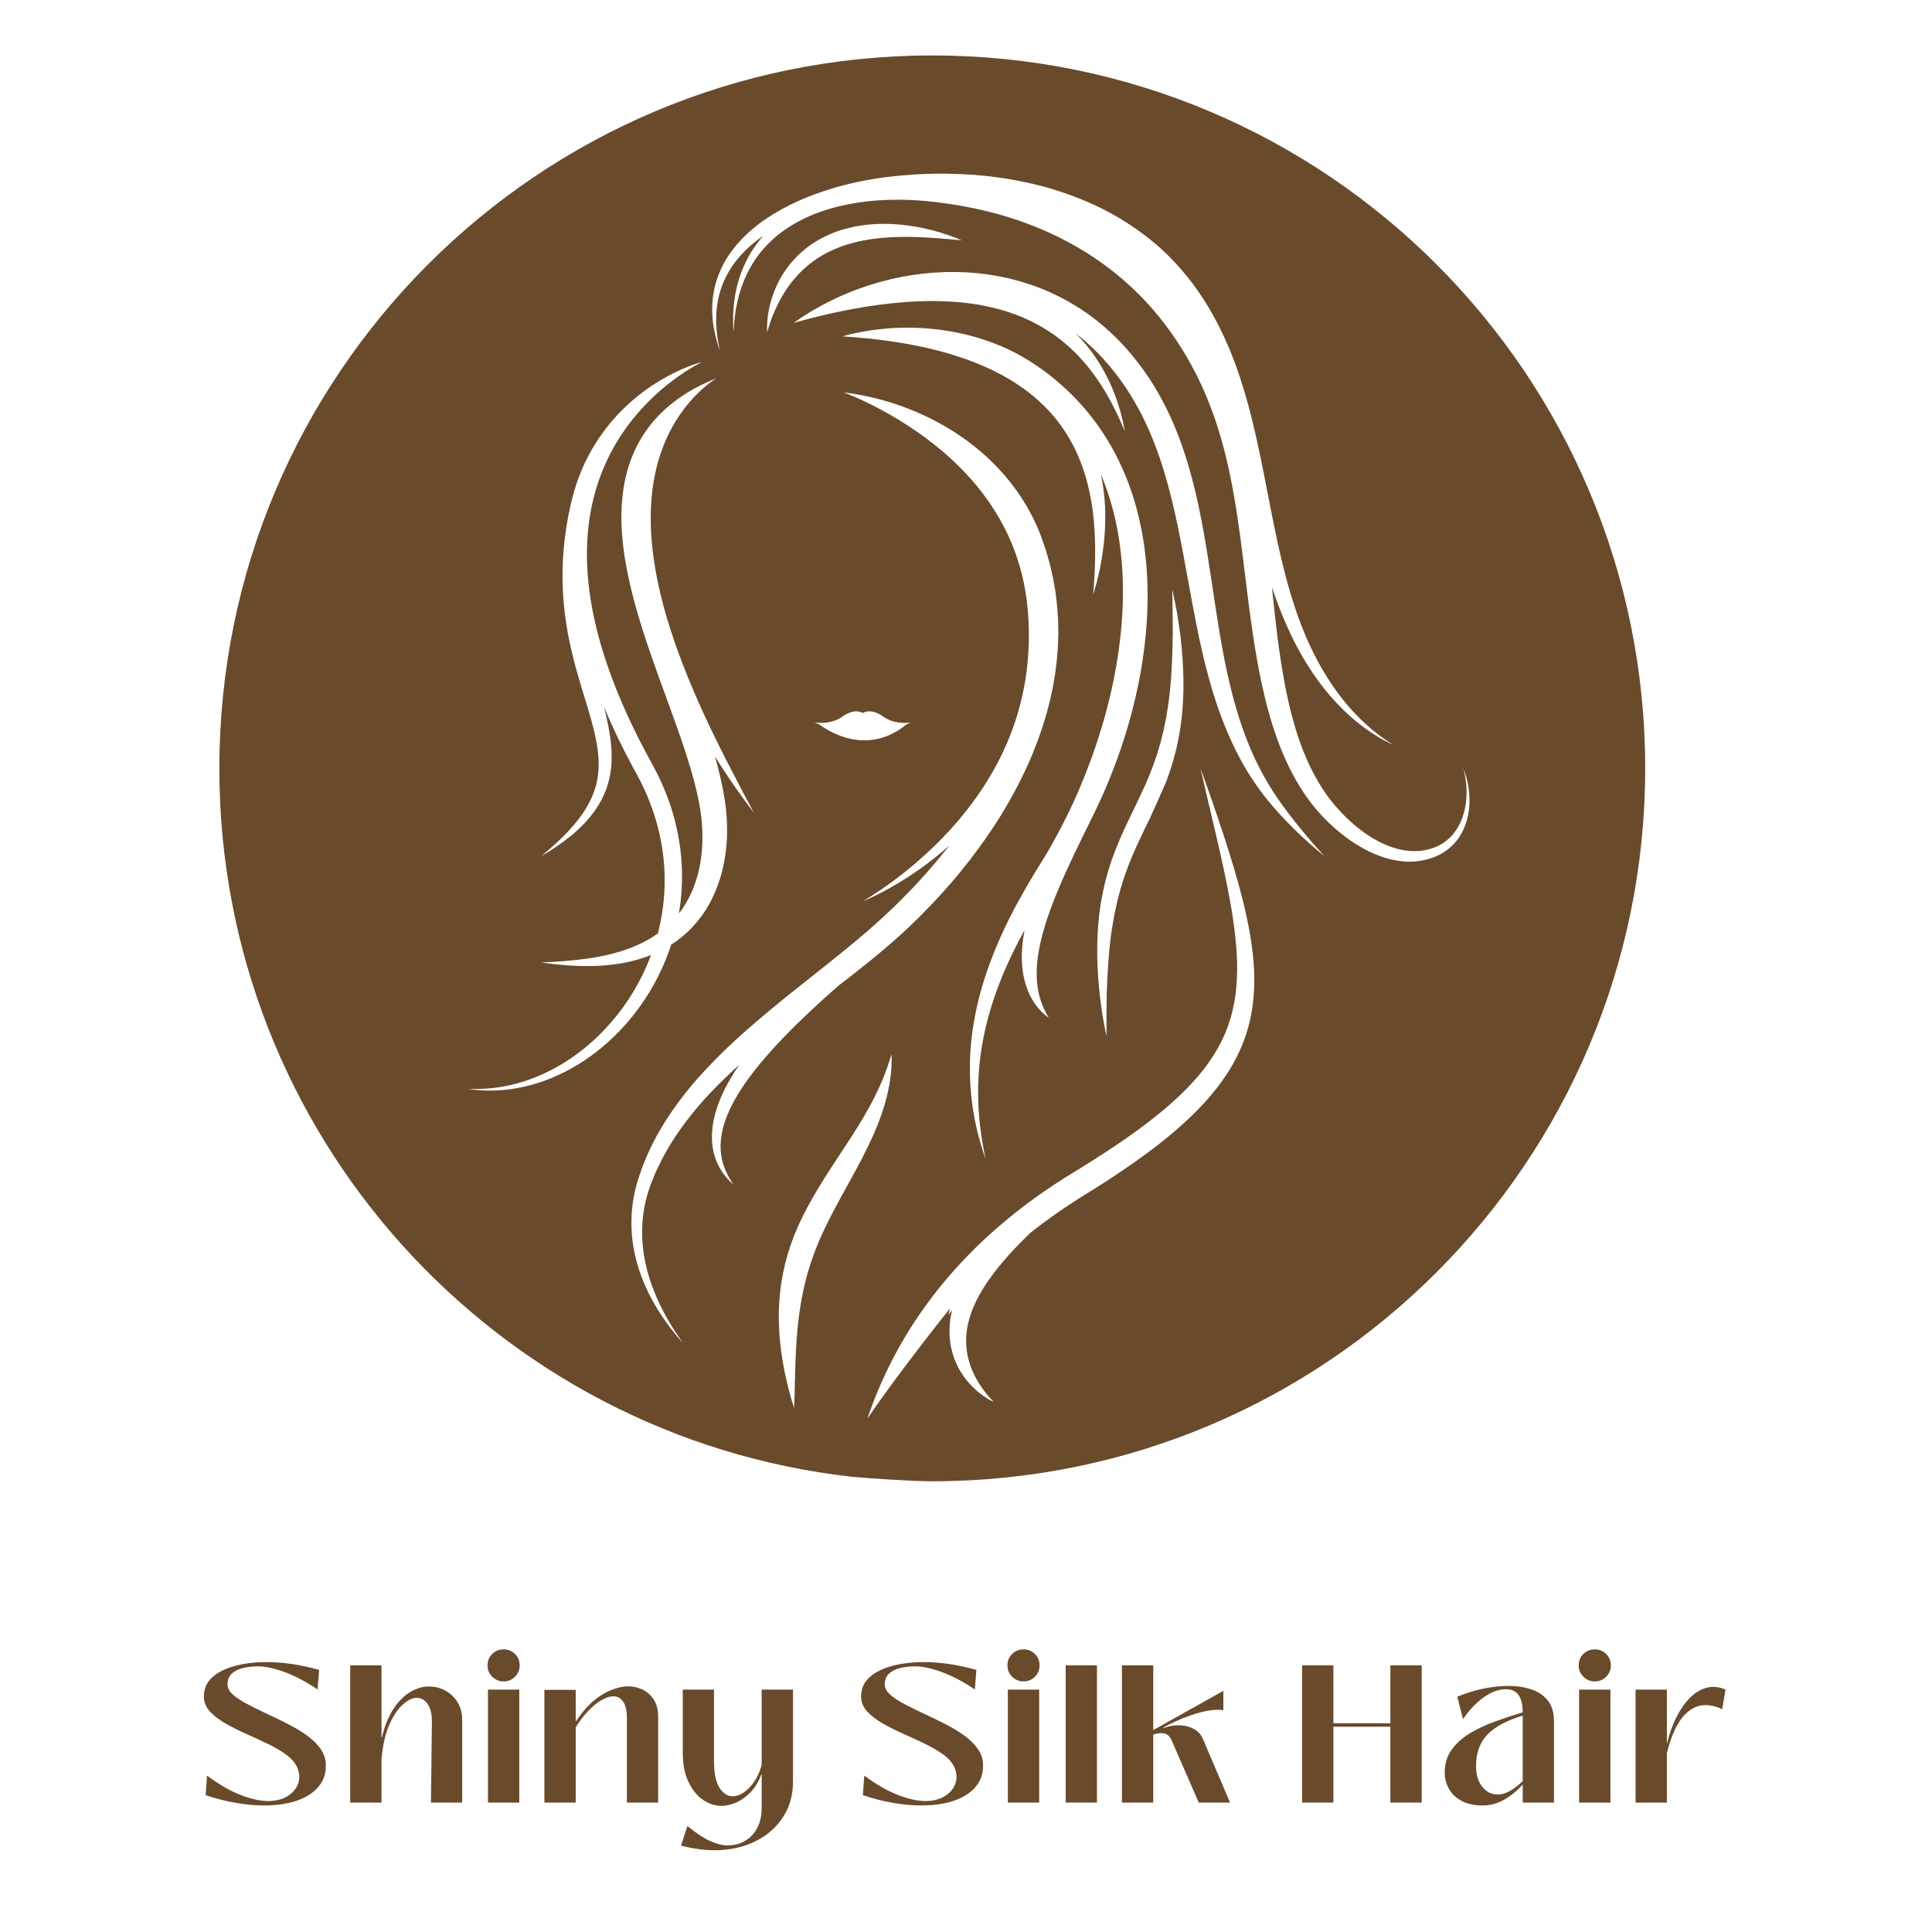<svg version="1.2" preserveAspectRatio="xMidYMid meet" height="500" viewBox="0 0 375 375" zoomAndPan="magnify" width="500" xmlns:xlink="http://www.w3.org/1999/xlink" xmlns="http://www.w3.org/2000/svg"><defs><clipPath id="f8cb608c32"><path d="M 42.582 10.762 L 319.332 10.762 L 319.332 287.512 L 42.582 287.512 Z M 42.582 10.762"></path></clipPath></defs><g id="b9dbb0fecc"><g clip-path="url(#f8cb608c32)" clip-rule="nonzero"><path d="M 284.082 160.969 C 283.789 161.598 283.438 162.207 283.031 162.781 C 282.621 163.352 282.141 163.879 281.617 164.363 C 280.566 165.328 279.301 166.055 277.953 166.523 C 276.609 166.984 275.188 167.238 273.762 167.246 C 273.051 167.262 272.34 167.203 271.637 167.117 C 271.285 167.059 270.934 167.016 270.59 166.938 C 270.418 166.902 270.242 166.867 270.07 166.828 L 269.559 166.699 C 268.191 166.344 266.887 165.82 265.633 165.215 C 263.133 163.98 260.871 162.359 258.816 160.523 C 257.785 159.605 256.82 158.621 255.902 157.582 C 255.445 157.059 255.004 156.527 254.574 155.977 C 254.363 155.699 254.164 155.422 253.957 155.145 L 253.648 154.727 L 253.355 154.301 C 251.777 152.031 250.48 149.59 249.363 147.09 C 248.812 145.836 248.305 144.566 247.844 143.285 C 247.387 142.004 246.961 140.711 246.586 139.41 C 245.82 136.809 245.207 134.184 244.656 131.555 C 244.117 128.926 243.668 126.285 243.266 123.648 C 242.449 118.379 241.875 113.109 241.211 107.902 C 240.551 102.691 239.852 97.523 238.801 92.469 C 237.77 87.414 236.402 82.469 234.492 77.766 C 234.246 77.18 234.02 76.59 233.762 76.012 L 233.371 75.145 C 233.242 74.855 233.117 74.566 232.977 74.281 L 232.141 72.57 L 231.254 70.887 C 230.039 68.664 228.688 66.516 227.227 64.457 C 225.762 62.398 224.168 60.434 222.449 58.582 C 220.734 56.73 218.883 55.008 216.938 53.398 C 213.039 50.18 208.691 47.504 204.082 45.359 C 201.773 44.285 199.395 43.359 196.969 42.555 C 194.543 41.746 192.066 41.078 189.555 40.539 C 187.043 40.004 184.5 39.57 181.938 39.258 C 180.652 39.105 179.379 38.973 178.102 38.895 L 177.145 38.836 C 176.824 38.816 176.504 38.812 176.184 38.801 L 175.227 38.77 L 174.266 38.766 C 171.707 38.762 169.145 38.926 166.621 39.309 C 164.098 39.688 161.605 40.281 159.207 41.121 C 156.812 41.969 154.527 43.109 152.43 44.535 C 150.344 45.973 148.504 47.758 146.98 49.809 C 145.492 51.887 144.355 54.23 143.609 56.723 C 143.496 57.027 143.43 57.348 143.348 57.66 L 143.109 58.613 C 142.973 59.25 142.867 59.895 142.746 60.543 L 142.516 62.5 L 142.391 64.473 C 142.184 61.84 142.309 59.16 142.836 56.527 C 143.375 53.902 144.344 51.332 145.762 48.996 C 146.473 47.844 147.293 46.754 148.199 45.734 C 146.582 46.844 145.082 48.113 143.773 49.559 C 143.055 50.359 142.391 51.215 141.816 52.125 C 141.238 53.035 140.738 53.992 140.332 54.996 C 139.516 57.004 139.078 59.184 139.016 61.395 C 138.941 63.609 139.234 65.844 139.734 68.043 C 138.969 65.926 138.438 63.699 138.281 61.406 C 138.125 59.125 138.359 56.781 139.055 54.547 C 139.398 53.43 139.848 52.34 140.398 51.301 C 140.949 50.266 141.594 49.277 142.312 48.348 C 143.746 46.484 145.469 44.863 147.328 43.445 C 149.195 42.039 151.203 40.84 153.281 39.801 C 155.359 38.766 157.516 37.898 159.707 37.16 C 161.898 36.414 164.133 35.816 166.395 35.332 C 167.523 35.09 168.66 34.875 169.801 34.691 C 170.941 34.504 172.098 34.355 173.234 34.238 C 175.52 33.988 177.816 33.82 180.117 33.742 C 182.418 33.676 184.727 33.707 187.031 33.82 C 191.645 34.035 196.25 34.691 200.777 35.766 C 203.043 36.297 205.277 36.977 207.477 37.766 C 209.676 38.559 211.84 39.473 213.945 40.516 C 216.047 41.57 218.078 42.773 220.027 44.102 C 221.977 45.434 223.848 46.895 225.594 48.496 C 227.332 50.105 228.949 51.848 230.438 53.691 L 230.988 54.391 C 231.172 54.621 231.359 54.852 231.527 55.094 L 232.559 56.527 C 232.734 56.762 232.891 57.012 233.055 57.258 L 234.02 58.734 L 234.473 59.488 L 234.922 60.246 C 235.07 60.5 235.227 60.746 235.363 61.008 L 236.195 62.551 C 236.34 62.809 236.465 63.074 236.594 63.332 L 236.984 64.117 L 237.371 64.906 L 238.09 66.5 C 238.207 66.762 238.332 67.031 238.438 67.297 L 239.102 68.91 C 239.32 69.449 239.516 69.992 239.723 70.535 C 239.82 70.805 239.93 71.074 240.023 71.348 L 240.727 73.398 L 240.855 73.809 L 241.375 75.457 C 241.543 76.008 241.699 76.559 241.863 77.109 C 242.027 77.66 242.176 78.215 242.324 78.766 C 242.629 79.871 242.906 80.98 243.18 82.09 C 243.441 83.199 243.707 84.309 243.945 85.418 C 244.438 87.637 244.895 89.852 245.332 92.066 L 246.625 98.688 C 247.492 103.086 248.391 107.457 249.523 111.75 C 249.668 112.285 249.801 112.824 249.957 113.355 L 250.414 114.953 C 250.574 115.484 250.746 116.012 250.906 116.539 L 251.156 117.332 L 251.688 118.902 L 251.82 119.297 L 251.961 119.684 L 252.535 121.242 C 252.738 121.754 252.949 122.266 253.156 122.777 C 253.262 123.031 253.359 123.293 253.469 123.543 L 253.801 124.301 C 254.688 126.32 255.699 128.289 256.82 130.191 C 257.938 132.098 259.188 133.93 260.562 135.668 C 263.309 139.145 266.609 142.227 270.453 144.594 C 268.402 143.656 266.457 142.473 264.625 141.117 C 262.805 139.758 261.098 138.227 259.535 136.562 C 256.391 133.23 253.785 129.406 251.645 125.344 L 251.246 124.582 C 251.113 124.324 250.992 124.066 250.867 123.809 C 250.621 123.293 250.367 122.777 250.129 122.258 L 249.43 120.688 L 249.258 120.293 L 249.094 119.895 L 248.77 119.102 C 248.082 117.406 247.453 115.688 246.875 113.957 C 247.188 116.988 247.512 120.008 247.879 123.008 C 248.199 125.598 248.57 128.176 249.012 130.73 C 249.453 133.285 249.957 135.824 250.594 138.312 C 250.902 139.559 251.266 140.785 251.637 142.008 C 252.02 143.227 252.441 144.426 252.902 145.613 C 253.832 147.973 254.938 150.254 256.262 152.395 L 256.508 152.801 L 256.766 153.191 C 256.941 153.453 257.113 153.719 257.293 153.977 C 257.648 154.488 258.023 154.988 258.41 155.48 C 259.191 156.465 260.035 157.402 260.922 158.301 C 262.699 160.086 264.684 161.676 266.848 162.922 C 269.004 164.156 271.375 165.035 273.809 165.18 C 276.223 165.332 278.742 164.73 280.668 163.238 C 281.145 162.863 281.598 162.445 281.992 161.973 C 282.391 161.5 282.742 160.988 283.059 160.445 C 283.363 159.902 283.621 159.324 283.84 158.73 C 284.062 158.133 284.223 157.512 284.355 156.887 C 284.875 154.363 284.711 151.684 284.027 149.137 C 284.266 149.754 284.48 150.383 284.652 151.023 C 284.816 151.668 284.961 152.32 285.055 152.98 C 285.246 154.305 285.289 155.656 285.145 157.008 C 285 158.355 284.652 159.699 284.082 160.969 Z M 248.973 158.641 C 247.703 157.297 246.492 155.895 245.34 154.418 C 244.195 152.941 243.137 151.391 242.152 149.797 C 241.176 148.199 240.289 146.543 239.473 144.859 C 238.656 143.172 237.93 141.441 237.258 139.695 C 236.582 137.949 235.988 136.176 235.441 134.395 C 234.895 132.609 234.395 130.816 233.949 129.012 C 233.504 127.207 233.094 125.398 232.703 123.59 C 232.32 121.781 231.969 119.969 231.625 118.164 C 230.93 114.547 230.316 110.938 229.633 107.363 C 229.289 105.578 228.957 103.797 228.582 102.027 C 228.215 100.258 227.816 98.5 227.379 96.762 C 226.523 93.277 225.516 89.852 224.254 86.551 C 223.016 83.242 221.496 80.062 219.684 77.078 C 217.879 74.09 215.754 71.309 213.336 68.793 L 213.109 68.555 L 212.879 68.328 L 212.414 67.875 L 211.949 67.418 C 211.797 67.266 211.645 67.113 211.477 66.973 C 210.824 66.402 210.195 65.805 209.504 65.281 C 209.246 65.078 208.992 64.871 208.734 64.668 L 209.074 65.016 L 209.516 65.469 L 209.734 65.695 L 209.945 65.934 L 210.781 66.883 L 211.566 67.879 C 211.836 68.203 212.07 68.551 212.316 68.895 C 212.555 69.238 212.805 69.574 213.023 69.934 C 213.949 71.332 214.719 72.816 215.434 74.312 L 215.926 75.453 C 216.004 75.645 216.09 75.832 216.168 76.023 L 216.383 76.605 L 216.812 77.766 L 217.184 78.941 C 217.445 79.719 217.629 80.52 217.836 81.309 C 217.941 81.707 218.012 82.109 218.098 82.512 C 218.184 82.91 218.262 83.309 218.336 83.711 C 217.992 82.969 217.699 82.211 217.348 81.48 C 217 80.746 216.68 80.008 216.301 79.293 L 215.758 78.219 L 215.172 77.168 L 214.883 76.641 C 214.785 76.469 214.68 76.301 214.578 76.129 L 213.961 75.105 L 213.305 74.109 L 212.98 73.613 L 212.633 73.133 C 212.398 72.816 212.172 72.488 211.938 72.172 L 211.207 71.246 C 210.207 70.035 209.172 68.863 208.031 67.809 L 207.82 67.605 L 207.605 67.41 L 207.168 67.027 L 206.73 66.641 C 206.582 66.516 206.43 66.398 206.277 66.277 L 205.828 65.914 C 205.68 65.789 205.527 65.668 205.371 65.559 L 204.438 64.875 C 203.164 64 201.844 63.203 200.465 62.516 L 199.949 62.262 C 199.777 62.18 199.605 62.09 199.426 62.016 L 198.371 61.543 L 197.297 61.121 C 196.938 60.98 196.566 60.863 196.203 60.73 C 194.746 60.227 193.246 59.82 191.73 59.496 C 190.215 59.16 188.668 58.926 187.113 58.758 C 185.559 58.582 183.992 58.496 182.418 58.449 C 179.27 58.367 176.098 58.547 172.93 58.883 C 169.762 59.219 166.598 59.734 163.445 60.375 C 160.293 61.023 157.148 61.781 154.02 62.691 L 155.152 61.91 L 155.723 61.52 L 156.309 61.152 L 157.48 60.422 L 159.285 59.391 L 159.898 59.074 L 161.133 58.43 L 162.387 57.84 L 163.016 57.543 L 164.938 56.723 C 165.371 56.555 165.805 56.391 166.238 56.227 L 166.895 55.98 L 167.555 55.754 L 168.879 55.305 L 170.219 54.906 L 170.891 54.711 L 171.566 54.535 L 172.926 54.191 L 174.301 53.895 L 174.984 53.746 L 175.68 53.629 L 177.066 53.391 L 178.461 53.203 L 179.16 53.113 L 179.863 53.047 C 180.332 53.004 180.801 52.953 181.27 52.918 L 182.68 52.848 C 182.918 52.836 183.152 52.816 183.387 52.812 L 184.098 52.805 C 184.566 52.805 185.039 52.789 185.512 52.797 L 186.93 52.84 C 187.168 52.848 187.406 52.848 187.641 52.867 L 188.348 52.918 L 189.059 52.973 C 189.297 52.992 189.531 53.004 189.77 53.035 L 191.184 53.203 C 191.656 53.25 192.125 53.336 192.594 53.41 L 193.301 53.523 L 193.652 53.582 C 193.77 53.602 193.883 53.629 194 53.652 L 195.402 53.941 L 195.75 54.02 L 196.098 54.105 L 196.793 54.289 L 197.484 54.469 C 197.602 54.496 197.719 54.527 197.832 54.559 L 198.176 54.664 L 199.547 55.09 C 199.777 55.152 200 55.238 200.227 55.32 L 200.902 55.562 C 201.352 55.727 201.809 55.879 202.25 56.07 L 203.578 56.625 C 203.801 56.715 204.016 56.828 204.23 56.926 L 205.535 57.551 C 205.75 57.648 205.961 57.773 206.172 57.883 L 207.445 58.57 C 207.863 58.805 208.27 59.062 208.684 59.312 L 209.305 59.684 C 209.512 59.809 209.707 59.949 209.906 60.082 L 211.105 60.891 C 211.5 61.168 211.875 61.473 212.266 61.758 C 213.047 62.324 213.766 62.969 214.512 63.586 C 214.699 63.738 214.871 63.906 215.051 64.066 L 216.109 65.055 L 216.375 65.301 L 216.629 65.559 C 216.965 65.898 217.309 66.238 217.637 66.582 L 218.613 67.641 L 219.555 68.734 C 219.867 69.098 220.16 69.477 220.465 69.852 C 221.656 71.359 222.766 72.93 223.781 74.555 C 225.809 77.812 227.465 81.277 228.816 84.82 C 230.152 88.367 231.199 91.992 232.066 95.629 C 232.914 99.27 233.598 102.922 234.195 106.562 C 234.785 110.203 235.328 113.828 235.867 117.438 C 236.141 119.238 236.426 121.035 236.727 122.828 C 237.023 124.617 237.344 126.398 237.695 128.172 C 238.051 129.941 238.426 131.703 238.859 133.453 C 239.285 135.199 239.766 136.93 240.289 138.648 C 240.816 140.363 241.41 142.055 242.062 143.723 C 242.715 145.391 243.441 147.031 244.25 148.633 C 245.051 150.234 245.941 151.797 246.902 153.316 L 247.262 153.887 L 247.641 154.445 C 247.891 154.82 248.141 155.195 248.406 155.566 C 248.93 156.305 249.465 157.043 250.012 157.766 C 252.203 160.672 254.582 163.457 257.055 166.172 C 254.207 163.852 251.496 161.344 248.973 158.641 Z M 243.109 195.375 C 242.785 197.719 242.188 200.051 241.324 202.277 C 240.461 204.508 239.348 206.637 238.039 208.609 C 236.73 210.59 235.254 212.43 233.676 214.148 C 233.281 214.582 232.879 215 232.473 215.422 C 232.066 215.836 231.652 216.242 231.234 216.645 C 230.402 217.449 229.547 218.23 228.68 218.988 C 226.941 220.504 225.156 221.945 223.328 223.316 C 221.5 224.688 219.641 226 217.758 227.277 C 215.879 228.551 213.977 229.785 212.055 230.98 L 210.617 231.871 L 209.223 232.742 L 207.844 233.637 L 206.473 234.551 C 206.023 234.863 205.57 235.168 205.121 235.48 C 204.676 235.801 204.227 236.113 203.781 236.434 C 202.895 237.074 202.012 237.723 201.145 238.391 C 200.777 238.672 200.41 238.957 200.047 239.246 C 199.637 239.633 199.242 240.031 198.84 240.426 C 198.402 240.844 197.988 241.281 197.566 241.715 C 195.883 243.438 194.312 245.246 192.883 247.117 C 191.461 248.992 190.195 250.961 189.242 253.031 C 188.762 254.062 188.375 255.125 188.078 256.207 C 188.012 256.477 187.93 256.746 187.879 257.02 L 187.797 257.43 C 187.77 257.566 187.75 257.703 187.727 257.84 C 187.703 257.977 187.676 258.113 187.656 258.254 L 187.609 258.664 C 187.57 258.941 187.562 259.219 187.539 259.5 C 187.484 260.609 187.551 261.73 187.758 262.844 C 187.965 263.957 188.305 265.066 188.773 266.137 C 189 266.68 189.27 267.207 189.559 267.727 C 189.848 268.25 190.172 268.758 190.516 269.258 C 191.207 270.258 191.984 271.219 192.879 272.109 C 191.719 271.59 190.656 270.855 189.676 270.02 C 188.695 269.18 187.801 268.215 187.035 267.129 C 186.656 266.582 186.301 266.016 185.992 265.418 C 185.91 265.273 185.84 265.121 185.766 264.969 C 185.691 264.816 185.617 264.664 185.555 264.508 L 185.359 264.039 L 185.176 263.562 C 184.945 262.922 184.758 262.262 184.621 261.59 C 184.477 260.918 184.383 260.234 184.336 259.547 C 184.32 259.203 184.289 258.859 184.297 258.516 L 184.301 258 C 184.305 257.828 184.316 257.656 184.324 257.484 C 184.336 257.141 184.375 256.797 184.414 256.457 C 184.445 256.113 184.512 255.781 184.566 255.441 C 184.629 255.062 184.707 254.684 184.797 254.312 C 184.562 254.605 184.332 254.902 184.105 255.199 L 184.414 253.93 C 184.414 253.93 174.285 266.574 168.352 275.367 C 170.883 267.887 174.488 260.742 179.07 254.27 C 179.734 253.332 180.414 252.402 181.113 251.488 C 181.809 250.57 182.535 249.68 183.27 248.793 C 184.746 247.027 186.289 245.324 187.891 243.672 C 188.285 243.258 188.699 242.855 189.102 242.449 L 190.336 241.246 C 191.168 240.453 192.012 239.676 192.875 238.918 C 194.594 237.398 196.363 235.938 198.18 234.535 C 199.086 233.832 200.004 233.148 200.93 232.477 C 201.391 232.137 201.867 231.812 202.332 231.484 C 202.805 231.156 203.277 230.84 203.75 230.516 L 205.18 229.57 L 206.625 228.645 L 208.082 227.738 L 209.504 226.867 C 210.449 226.285 211.387 225.695 212.32 225.102 C 213.254 224.508 214.184 223.91 215.105 223.305 C 216.949 222.09 218.77 220.844 220.543 219.551 C 224.094 216.973 227.496 214.219 230.492 211.145 C 233.488 208.074 236.035 204.641 237.695 200.801 C 238.531 198.879 239.133 196.863 239.531 194.789 C 239.93 192.711 240.102 190.574 240.125 188.414 C 240.148 186.254 240.012 184.074 239.777 181.891 C 239.547 179.707 239.219 177.52 238.832 175.332 C 238.449 173.148 238.012 170.965 237.539 168.781 C 237.078 166.598 236.574 164.418 236.074 162.238 C 235.059 157.875 234.004 153.516 233.012 149.137 C 234.547 153.355 236.027 157.59 237.426 161.859 C 238.129 163.992 238.801 166.137 239.449 168.293 C 240.09 170.453 240.695 172.625 241.246 174.82 C 241.785 177.02 242.273 179.238 242.656 181.492 C 243.031 183.746 243.309 186.035 243.414 188.355 C 243.516 190.676 243.434 193.031 243.109 195.375 Z M 160.008 238.598 C 159.691 239.258 159.395 239.926 159.102 240.59 C 158.957 240.922 158.82 241.258 158.684 241.594 C 158.543 241.926 158.414 242.262 158.281 242.598 C 158.148 242.934 158.027 243.273 157.902 243.613 C 157.773 243.949 157.66 244.293 157.543 244.633 C 157.309 245.316 157.09 246.004 156.887 246.695 C 156.066 249.469 155.488 252.316 155.102 255.23 C 154.707 258.145 154.52 261.121 154.406 264.137 C 154.375 264.891 154.352 265.648 154.336 266.406 C 154.309 267.168 154.301 267.926 154.277 268.691 C 154.242 270.219 154.215 271.754 154.137 273.301 C 153.652 271.828 153.238 270.344 152.871 268.844 C 152.688 268.098 152.523 267.34 152.359 266.586 C 152.285 266.207 152.207 265.828 152.137 265.445 C 152.066 265.066 151.992 264.684 151.93 264.301 C 151.414 261.242 151.129 258.117 151.172 254.953 C 151.219 251.793 151.586 248.598 152.348 245.488 C 152.539 244.711 152.742 243.938 152.98 243.172 C 153.211 242.402 153.465 241.645 153.742 240.891 C 154.289 239.387 154.922 237.918 155.613 236.496 C 156.988 233.648 158.582 230.965 160.223 228.371 C 161.871 225.777 163.57 223.273 165.191 220.75 C 166.004 219.488 166.793 218.223 167.555 216.941 C 167.93 216.301 168.297 215.652 168.66 215 C 169.023 214.352 169.363 213.688 169.703 213.027 C 170.043 212.359 170.359 211.684 170.672 211.004 C 170.98 210.324 171.273 209.633 171.555 208.934 C 172.113 207.531 172.602 206.094 173.047 204.613 C 173.117 206.156 173.027 207.715 172.82 209.262 C 172.617 210.809 172.281 212.344 171.863 213.855 C 171.656 214.613 171.414 215.359 171.164 216.102 C 170.914 216.844 170.637 217.578 170.348 218.305 C 169.773 219.758 169.133 221.184 168.457 222.578 C 165.742 228.164 162.504 233.305 160.008 238.598 Z M 163.508 139.09 C 165.34 137.766 166.668 137.969 167.469 138.379 C 168.266 137.969 169.594 137.766 171.426 139.09 C 172.367 139.773 173.43 140.09 174.363 140.227 C 175.172 140.344 175.879 140.324 176.324 140.293 C 176.633 140.27 176.816 140.238 176.816 140.238 C 176.816 140.238 176.492 140.391 175.957 140.602 C 168.434 146.754 161.016 142.094 159.039 140.625 C 158.469 140.402 158.117 140.238 158.117 140.238 C 158.117 140.238 158.301 140.27 158.609 140.293 C 159.055 140.324 159.762 140.344 160.57 140.227 C 161.504 140.09 162.57 139.773 163.508 139.09 Z M 227.539 114.387 C 227.742 115.297 227.918 116.215 228.109 117.133 L 228.379 118.508 C 228.426 118.738 228.465 118.969 228.5 119.199 L 228.605 119.895 C 228.754 120.816 228.887 121.742 229.023 122.672 C 229.098 123.137 229.133 123.602 229.188 124.066 L 229.336 125.469 C 229.691 129.203 229.828 132.984 229.586 136.785 C 229.352 140.574 228.695 144.383 227.59 148.066 C 227.449 148.523 227.32 148.988 227.168 149.445 L 226.688 150.801 L 226.449 151.477 L 226.184 152.141 L 223.297 158.621 C 222.484 160.297 221.656 161.949 220.906 163.605 C 220.504 164.43 220.164 165.262 219.793 166.094 L 219.289 167.348 L 219.035 167.977 C 218.949 168.184 218.879 168.398 218.801 168.609 L 218.34 169.879 C 218.184 170.301 218.062 170.734 217.922 171.16 C 217.793 171.59 217.645 172.02 217.523 172.453 L 217.168 173.758 C 216.707 175.5 216.336 177.273 216.027 179.062 C 215.414 182.645 215.109 186.309 214.934 189.992 L 214.82 192.766 C 214.809 193.691 214.805 194.617 214.785 195.547 C 214.777 196.012 214.762 196.473 214.762 196.941 L 214.773 198.336 C 214.766 199.266 214.773 200.199 214.758 201.137 C 214.566 200.223 214.406 199.301 214.234 198.383 L 213.988 197 C 213.906 196.539 213.855 196.074 213.789 195.609 C 213.656 194.684 213.543 193.754 213.422 192.824 C 213.332 191.891 213.258 190.957 213.176 190.02 C 212.902 186.273 212.871 182.484 213.238 178.691 C 213.59 174.906 214.387 171.121 215.598 167.48 C 215.676 167.254 215.742 167.023 215.824 166.797 L 216.074 166.125 L 216.578 164.781 C 216.945 163.902 217.293 163.008 217.684 162.152 C 217.875 161.719 218.07 161.285 218.27 160.855 L 218.867 159.582 L 220.078 157.062 C 220.898 155.398 221.672 153.746 222.41 152.086 L 222.938 150.836 L 223.203 150.211 L 223.441 149.582 L 223.926 148.32 L 224.363 147.043 C 224.672 146.199 224.898 145.328 225.156 144.465 C 225.293 144.039 225.387 143.598 225.5 143.164 L 225.828 141.848 C 226.02 140.969 226.184 140.078 226.371 139.191 L 226.797 136.504 C 227.293 132.895 227.496 129.227 227.586 125.535 C 227.707 121.84 227.566 118.129 227.539 114.387 Z M 163.5 65.281 C 165.555 64.719 167.656 64.289 169.781 64.016 C 170.848 63.867 171.918 63.777 172.988 63.699 C 173.527 63.668 174.066 63.633 174.602 63.625 C 174.871 63.617 175.141 63.605 175.41 63.605 L 176.219 63.598 C 176.488 63.598 176.758 63.602 177.027 63.609 C 177.297 63.613 177.57 63.617 177.84 63.625 C 178.379 63.648 178.918 63.668 179.457 63.711 C 180.539 63.777 181.617 63.898 182.691 64.035 C 184.84 64.328 186.98 64.762 189.082 65.355 C 190.137 65.641 191.176 65.996 192.207 66.359 C 192.719 66.559 193.238 66.742 193.742 66.957 C 193.996 67.062 194.254 67.164 194.504 67.273 L 195.258 67.609 C 195.512 67.719 195.758 67.844 196.008 67.961 C 196.254 68.082 196.508 68.195 196.75 68.324 C 197.238 68.578 197.73 68.832 198.207 69.105 C 199.176 69.641 200.117 70.234 201.031 70.852 C 202.859 72.07 204.59 73.441 206.234 74.914 C 207.879 76.387 209.43 77.973 210.852 79.676 C 212.273 81.375 213.578 83.18 214.754 85.062 C 215.93 86.949 216.961 88.922 217.867 90.949 C 219.684 95.004 220.93 99.293 221.715 103.637 C 222.113 105.809 222.379 108 222.547 110.195 C 222.715 112.391 222.777 114.586 222.746 116.781 C 222.68 121.168 222.23 125.531 221.512 129.836 C 220.77 134.137 219.738 138.379 218.457 142.535 C 217.809 144.613 217.098 146.668 216.328 148.699 C 215.559 150.73 214.742 152.746 213.844 154.723 C 213.719 155.008 213.586 155.285 213.457 155.57 C 213.461 155.566 213.461 155.566 213.461 155.562 C 213.441 155.613 213.418 155.66 213.395 155.703 C 212.828 156.934 212.238 158.156 211.625 159.367 C 210.543 161.582 209.461 163.766 208.422 165.957 C 206.789 169.387 205.25 172.824 203.965 176.312 C 203.645 177.184 203.34 178.059 203.059 178.938 C 202.777 179.812 202.523 180.695 202.285 181.582 C 201.824 183.352 201.477 185.141 201.312 186.934 C 201.156 188.73 201.18 190.539 201.523 192.324 C 201.695 193.219 201.949 194.102 202.289 194.977 C 202.625 195.848 203.055 196.703 203.555 197.555 C 201.945 196.418 200.641 194.773 199.777 192.902 C 198.906 191.023 198.488 188.953 198.363 186.902 L 198.336 186.129 L 198.332 185.359 C 198.344 184.848 198.363 184.336 198.41 183.828 C 198.48 182.809 198.629 181.801 198.816 180.809 C 198.832 180.715 198.852 180.621 198.871 180.527 L 198.574 181.062 C 198.32 181.52 198.086 181.984 197.836 182.445 C 196.871 184.297 195.969 186.176 195.129 188.082 C 194.93 188.562 194.719 189.039 194.52 189.52 L 193.941 190.973 L 193.398 192.438 C 193.309 192.68 193.227 192.926 193.141 193.172 L 192.887 193.91 C 192.227 195.883 191.664 197.891 191.207 199.926 C 190.281 203.988 189.828 208.172 189.852 212.371 C 189.863 216.582 190.414 220.797 191.301 224.965 C 189.887 220.945 188.898 216.738 188.496 212.445 C 188.281 210.297 188.211 208.133 188.266 205.965 L 188.336 204.344 L 188.461 202.719 C 188.508 202.18 188.574 201.641 188.633 201.102 L 188.68 200.695 L 188.734 200.293 L 188.852 199.488 C 189.504 195.188 190.637 190.961 192.152 186.891 C 192.902 184.852 193.75 182.848 194.66 180.879 C 194.891 180.391 195.113 179.895 195.355 179.41 L 196.07 177.953 L 196.812 176.508 C 197.062 176.027 197.324 175.555 197.582 175.078 C 198.617 173.184 199.699 171.312 200.816 169.469 L 202.496 166.762 C 202.773 166.316 203.031 165.867 203.301 165.422 C 203.566 164.977 203.82 164.523 204.082 164.07 C 206.129 160.445 207.984 156.707 209.605 152.867 C 211.23 149.035 212.66 145.117 213.844 141.129 C 215.047 137.148 216.012 133.102 216.699 129.016 C 217.41 124.93 217.836 120.809 217.934 116.688 C 217.992 114.629 217.961 112.57 217.832 110.52 C 217.703 108.469 217.477 106.43 217.164 104.41 C 216.523 100.367 215.453 96.406 213.922 92.637 C 213.84 92.434 213.754 92.234 213.672 92.035 C 213.824 92.793 213.984 93.551 214.086 94.316 C 214.637 97.898 214.641 101.508 214.297 105.043 L 214.23 105.703 C 214.207 105.926 214.176 106.145 214.145 106.367 L 213.965 107.684 C 213.91 108.121 213.82 108.555 213.746 108.988 L 213.504 110.293 C 213.324 111.156 213.117 112.016 212.918 112.871 C 212.68 113.719 212.453 114.57 212.199 115.41 C 212.246 114.531 212.324 113.66 212.383 112.789 L 212.512 110.172 L 212.547 108.871 C 212.555 108.438 212.578 108.004 212.566 107.57 L 212.566 106.273 C 212.562 106.055 212.566 105.84 212.562 105.625 L 212.539 104.98 C 212.43 101.535 212.094 98.121 211.32 94.84 C 211.148 94.012 210.906 93.207 210.684 92.398 C 210.422 91.605 210.191 90.801 209.883 90.027 C 209.602 89.242 209.25 88.488 208.926 87.727 L 208.383 86.609 C 208.199 86.238 207.984 85.883 207.789 85.52 C 206.977 84.082 206.066 82.707 205.031 81.426 C 204.016 80.129 202.875 78.938 201.648 77.832 C 200.434 76.719 199.117 75.703 197.738 74.777 C 196.367 73.84 194.914 73.008 193.418 72.246 C 191.926 71.48 190.375 70.809 188.797 70.195 L 187.605 69.754 L 186.402 69.34 L 185.188 68.945 L 183.961 68.578 C 180.684 67.621 177.309 66.922 173.891 66.387 C 172.18 66.113 170.457 65.902 168.727 65.719 C 166.996 65.535 165.254 65.406 163.5 65.281 Z M 149.031 61.406 C 149.16 60.383 149.379 59.367 149.664 58.367 C 149.953 57.367 150.32 56.383 150.762 55.426 C 150.98 54.949 151.219 54.477 151.48 54.02 L 151.68 53.672 L 151.883 53.332 C 152.02 53.102 152.168 52.883 152.316 52.66 C 153.496 50.891 154.996 49.305 156.711 48 C 157.562 47.344 158.484 46.773 159.43 46.262 C 160.379 45.754 161.363 45.328 162.367 44.953 C 163.375 44.594 164.402 44.316 165.438 44.082 L 166.219 43.922 L 167 43.797 C 167.129 43.773 167.258 43.754 167.391 43.734 L 167.781 43.684 C 168.043 43.652 168.305 43.617 168.566 43.594 C 169.09 43.555 169.613 43.5 170.133 43.484 C 170.395 43.477 170.656 43.457 170.918 43.453 L 172.09 43.453 L 172.48 43.465 L 173.262 43.492 C 173.777 43.523 174.293 43.562 174.809 43.605 C 176.867 43.805 178.895 44.168 180.875 44.676 C 181.867 44.934 182.844 45.219 183.809 45.547 C 184.289 45.711 184.773 45.875 185.25 46.059 C 185.723 46.246 186.195 46.43 186.664 46.633 C 186.152 46.598 185.648 46.551 185.145 46.504 L 183.637 46.371 C 183.137 46.324 182.637 46.293 182.137 46.254 C 181.641 46.207 181.137 46.184 180.641 46.148 C 178.652 46.023 176.676 45.957 174.715 45.988 C 173.734 46.016 172.762 46.051 171.793 46.129 L 171.07 46.188 L 170.352 46.266 C 169.867 46.309 169.395 46.387 168.918 46.449 C 167.973 46.605 167.027 46.762 166.109 47 C 165.188 47.227 164.273 47.484 163.391 47.809 C 162.504 48.125 161.641 48.496 160.809 48.914 C 159.969 49.328 159.164 49.805 158.391 50.328 C 157.617 50.848 156.883 51.434 156.184 52.059 L 155.668 52.539 L 155.168 53.039 C 154.84 53.379 154.52 53.727 154.215 54.09 C 154.062 54.273 153.91 54.453 153.762 54.641 L 153.539 54.922 L 153.324 55.207 C 153.035 55.59 152.77 55.988 152.5 56.383 C 152.238 56.789 151.984 57.199 151.742 57.621 C 151.496 58.039 151.27 58.469 151.047 58.906 C 150.164 60.652 149.438 62.512 148.918 64.473 C 148.836 63.453 148.902 62.426 149.031 61.406 Z M 146.559 207.656 C 144.859 209.832 143.281 212.102 142.051 214.527 C 140.828 216.941 139.934 219.531 139.867 222.215 C 139.832 223.551 140.016 224.902 140.457 226.207 C 140.891 227.512 141.555 228.766 142.383 229.938 C 141.297 229.004 140.34 227.875 139.629 226.57 C 138.906 225.273 138.461 223.801 138.277 222.301 C 138.098 220.793 138.184 219.262 138.453 217.781 C 138.523 217.41 138.586 217.035 138.688 216.676 C 138.781 216.312 138.867 215.941 138.984 215.59 C 139.199 214.867 139.449 214.164 139.73 213.477 C 139.879 213.133 140.016 212.785 140.172 212.449 L 140.645 211.441 L 141.16 210.457 C 141.332 210.129 141.523 209.816 141.703 209.492 C 142.262 208.52 142.871 207.582 143.504 206.664 C 142.445 207.617 141.402 208.59 140.387 209.582 C 138.664 211.277 136.984 213.016 135.434 214.852 C 133.875 216.684 132.426 218.598 131.094 220.586 C 129.758 222.578 128.602 224.68 127.594 226.848 L 127.211 227.66 L 126.871 228.488 C 126.648 229.043 126.402 229.594 126.215 230.148 C 125.816 231.258 125.484 232.395 125.234 233.547 C 124.734 235.855 124.547 238.238 124.672 240.625 C 124.801 243.008 125.246 245.387 125.934 247.707 C 126.629 250.027 127.578 252.285 128.707 254.461 C 129.832 256.637 131.16 258.723 132.594 260.734 C 130.938 258.895 129.414 256.93 128.066 254.832 C 126.73 252.73 125.555 250.504 124.648 248.152 C 123.734 245.801 123.09 243.328 122.77 240.793 C 122.457 238.258 122.496 235.664 122.875 233.113 C 123.066 231.84 123.363 230.582 123.727 229.34 C 123.902 228.715 124.121 228.125 124.328 227.52 L 124.641 226.617 L 124.992 225.73 C 125.449 224.539 125.996 223.387 126.547 222.238 L 127.426 220.543 C 127.738 219.988 128.059 219.441 128.375 218.887 C 129.672 216.699 131.133 214.613 132.688 212.613 C 134.242 210.609 135.914 208.707 137.656 206.887 C 139.395 205.066 141.195 203.305 143.047 201.613 C 144.898 199.926 146.793 198.297 148.699 196.695 C 152.52 193.492 156.438 190.457 160.277 187.383 C 162.195 185.844 164.113 184.316 165.988 182.754 C 167.859 181.195 169.695 179.602 171.465 177.961 C 172.359 177.152 173.223 176.301 174.098 175.465 C 174.949 174.609 175.82 173.766 176.648 172.883 L 177.273 172.227 C 177.484 172.012 177.691 171.793 177.895 171.566 L 179.121 170.23 C 179.531 169.785 179.918 169.324 180.32 168.871 L 180.918 168.188 C 181.117 167.965 181.305 167.727 181.504 167.496 L 182.668 166.113 L 183.805 164.703 C 183.953 164.512 184.105 164.32 184.258 164.133 C 183.34 164.949 182.406 165.738 181.445 166.496 C 179.297 168.199 177.055 169.773 174.719 171.191 C 172.387 172.602 169.984 173.906 167.469 174.93 C 172.133 172.168 176.41 168.848 180.328 165.199 C 184.242 161.547 187.746 157.496 190.66 153.082 C 191.391 151.977 192.09 150.855 192.734 149.707 C 192.902 149.422 193.055 149.129 193.215 148.84 C 193.371 148.551 193.527 148.262 193.676 147.969 L 194.129 147.094 L 194.562 146.207 C 195.125 145.016 195.656 143.816 196.121 142.59 C 196.371 141.98 196.582 141.359 196.809 140.746 L 197.121 139.812 L 197.273 139.348 L 197.414 138.879 C 197.812 137.629 198.113 136.352 198.422 135.082 C 198.695 133.801 198.957 132.52 199.133 131.223 C 199.328 129.93 199.449 128.625 199.562 127.32 C 199.645 126.016 199.707 124.707 199.695 123.395 L 199.691 122.41 L 199.66 121.43 C 199.645 121.102 199.648 120.773 199.625 120.445 L 199.566 119.461 C 199.535 118.805 199.457 118.16 199.402 117.512 C 199.367 117.188 199.324 116.863 199.285 116.543 L 199.227 116.059 C 199.207 115.895 199.176 115.734 199.152 115.574 L 199 114.613 L 198.82 113.652 C 198.789 113.496 198.762 113.336 198.73 113.176 L 198.625 112.699 C 198.555 112.383 198.492 112.062 198.41 111.75 C 198.105 110.484 197.738 109.238 197.324 108.008 C 195.66 103.082 193.02 98.5 189.699 94.434 C 188.027 92.406 186.203 90.492 184.23 88.723 C 183.25 87.832 182.23 86.977 181.184 86.156 C 180.145 85.332 179.07 84.539 177.969 83.781 C 175.777 82.254 173.48 80.863 171.117 79.582 C 169.934 78.941 168.73 78.332 167.504 77.766 C 166.285 77.184 165.043 76.648 163.777 76.164 C 166.23 76.461 168.672 76.945 171.074 77.594 C 173.477 78.246 175.832 79.078 178.129 80.07 C 180.434 81.059 182.652 82.242 184.789 83.574 C 185.328 83.898 185.848 84.254 186.375 84.605 C 186.637 84.777 186.891 84.965 187.148 85.148 L 187.914 85.703 C 188.922 86.469 189.918 87.25 190.863 88.098 C 191.102 88.309 191.344 88.512 191.574 88.73 L 192.266 89.387 L 192.609 89.715 L 192.945 90.055 L 193.613 90.734 C 193.832 90.965 194.043 91.207 194.258 91.441 C 194.473 91.676 194.695 91.906 194.895 92.152 C 195.305 92.641 195.73 93.117 196.117 93.629 C 197.703 95.633 199.109 97.793 200.281 100.086 L 200.715 100.949 C 200.859 101.238 200.984 101.535 201.121 101.828 C 201.25 102.121 201.391 102.41 201.516 102.711 L 202.055 104.059 L 202.211 104.508 L 202.523 105.414 L 202.836 106.316 L 202.992 106.77 L 203.125 107.23 L 203.656 109.07 C 203.699 109.227 203.75 109.379 203.785 109.535 L 203.895 110 L 204.109 110.934 C 204.43 112.176 204.609 113.445 204.836 114.707 C 204.926 115.34 204.996 115.977 205.074 116.613 C 205.113 116.934 205.152 117.25 205.188 117.57 L 205.254 118.527 L 205.32 119.488 L 205.355 119.965 L 205.371 120.207 L 205.379 120.449 L 205.414 122.371 L 205.426 122.852 L 205.41 123.332 L 205.383 124.293 C 205.359 124.934 205.352 125.578 205.289 126.215 L 205.133 128.129 C 205.062 128.766 204.977 129.402 204.898 130.039 C 204.855 130.355 204.824 130.676 204.77 130.992 L 204.609 131.938 L 204.445 132.883 C 204.391 133.199 204.34 133.516 204.266 133.824 L 203.863 135.703 C 203.797 136.016 203.711 136.324 203.633 136.633 L 203.387 137.559 L 203.141 138.488 C 203.062 138.793 202.961 139.098 202.871 139.402 L 202.309 141.234 C 201.883 142.434 201.488 143.652 201.008 144.828 L 200.66 145.719 L 200.488 146.164 C 200.426 146.312 200.363 146.457 200.301 146.605 L 199.543 148.355 C 199.418 148.648 199.277 148.934 199.145 149.223 L 198.734 150.082 L 198.324 150.945 C 198.188 151.23 198.035 151.508 197.895 151.793 L 197.02 153.484 L 196.098 155.148 C 195.941 155.426 195.793 155.707 195.633 155.98 L 194.664 157.613 C 194.496 157.883 194.34 158.16 194.168 158.426 L 193.148 160.027 L 192.895 160.43 L 192.629 160.82 L 192.098 161.605 C 191.398 162.664 190.648 163.68 189.914 164.707 C 189.543 165.219 189.156 165.719 188.777 166.223 L 188.207 166.98 C 188.012 167.227 187.812 167.473 187.617 167.723 L 186.438 169.199 L 185.223 170.652 C 184.824 171.141 184.406 171.609 183.988 172.082 C 183.566 172.555 183.16 173.035 182.73 173.496 L 181.445 174.883 C 181.234 175.117 181.02 175.344 180.797 175.57 L 180.141 176.25 C 179.273 177.164 178.367 178.039 177.477 178.93 L 176.109 180.23 C 175.656 180.668 175.191 181.094 174.723 181.516 C 170.977 184.902 167.062 188.008 163.129 191.027 C 162.996 191.133 162.863 191.234 162.73 191.336 C 159.043 194.57 155.445 197.891 152.07 201.391 C 151.102 202.398 150.148 203.414 149.234 204.465 C 148.309 205.504 147.418 206.57 146.559 207.656 Z M 116.809 203.32 C 115.352 204.523 113.812 205.629 112.207 206.617 C 110.598 207.602 108.918 208.465 107.184 209.188 C 105.445 209.91 103.656 210.5 101.828 210.91 C 100.004 211.328 98.145 211.582 96.285 211.664 C 94.426 211.73 92.566 211.637 90.746 211.34 C 92.59 211.426 94.43 211.363 96.238 211.117 C 98.051 210.879 99.836 210.484 101.566 209.938 C 105.027 208.844 108.285 207.191 111.23 205.125 C 117.129 200.988 121.824 195.266 124.898 188.84 C 125.441 187.703 125.93 186.547 126.367 185.367 C 125.434 185.746 124.48 186.066 123.52 186.328 C 121.984 186.75 120.434 187.047 118.879 187.23 C 117.324 187.41 115.773 187.508 114.23 187.512 C 111.137 187.531 108.082 187.262 105.062 186.82 C 108.109 186.672 111.145 186.477 114.117 186.043 C 115.605 185.824 117.074 185.555 118.512 185.195 C 119.23 185.016 119.938 184.816 120.641 184.602 C 121.336 184.375 122.027 184.141 122.699 183.863 C 123.379 183.602 124.035 183.301 124.684 182.988 C 125.32 182.664 125.949 182.328 126.551 181.945 C 126.938 181.703 127.32 181.449 127.691 181.188 C 127.902 180.379 128.086 179.562 128.246 178.742 C 128.582 177.004 128.812 175.242 128.93 173.48 C 129.043 171.715 129.043 169.941 128.922 168.18 C 128.699 164.652 127.988 161.164 126.879 157.805 C 126.32 156.125 125.664 154.477 124.91 152.871 C 124.531 152.07 124.133 151.277 123.711 150.496 L 123.051 149.297 C 122.828 148.887 122.605 148.477 122.391 148.062 C 120.516 144.547 118.781 140.938 117.254 137.238 C 117.414 137.887 117.574 138.543 117.719 139.199 C 117.977 140.359 118.211 141.535 118.391 142.734 C 118.57 143.926 118.688 145.145 118.715 146.375 C 118.742 147.609 118.68 148.855 118.473 150.082 C 118.27 151.312 117.941 152.523 117.477 153.676 C 117.012 154.828 116.426 155.918 115.746 156.93 C 115.066 157.941 114.301 158.883 113.484 159.758 C 112.656 160.625 111.781 161.434 110.871 162.191 C 109.043 163.695 107.086 165.004 105.062 166.172 C 106.867 164.684 108.598 163.125 110.191 161.465 C 110.973 160.617 111.73 159.758 112.414 158.852 C 113.094 157.941 113.719 157.004 114.242 156.02 C 115.309 154.066 115.961 151.949 116.141 149.785 C 116.23 148.703 116.219 147.609 116.121 146.516 C 116.027 145.418 115.84 144.324 115.617 143.223 C 115.391 142.125 115.113 141.027 114.805 139.926 C 114.504 138.824 114.176 137.723 113.84 136.613 C 113.156 134.402 112.473 132.156 111.84 129.883 C 111.211 127.605 110.668 125.285 110.223 122.941 C 109.801 120.59 109.484 118.215 109.32 115.82 C 109.164 113.426 109.133 111.023 109.262 108.629 C 109.402 106.234 109.66 103.852 110.066 101.496 C 110.16 100.906 110.277 100.32 110.395 99.738 C 110.5 99.148 110.637 98.57 110.762 97.984 C 110.883 97.406 111.039 96.816 111.199 96.23 L 111.434 95.355 L 111.988 93.621 C 112.074 93.328 112.195 93.051 112.301 92.766 C 112.52 92.199 112.711 91.625 112.969 91.074 C 113.445 89.961 113.98 88.871 114.562 87.812 C 116.898 83.566 120.078 79.832 123.805 76.855 L 124.508 76.305 C 124.742 76.125 124.984 75.949 125.223 75.773 C 125.699 75.418 126.195 75.09 126.684 74.754 C 127.68 74.109 128.695 73.496 129.738 72.938 C 131.82 71.832 133.992 70.887 136.254 70.27 C 134.602 71.094 133.043 72.074 131.551 73.141 C 130.059 74.199 128.633 75.348 127.293 76.586 C 124.609 79.055 122.238 81.832 120.297 84.871 C 118.348 87.906 116.832 91.199 115.785 94.621 C 115.523 95.477 115.289 96.34 115.086 97.211 C 114.879 98.078 114.699 98.957 114.551 99.84 C 114.254 101.602 114.07 103.383 113.98 105.172 C 113.801 108.746 114.039 112.34 114.566 115.891 C 115.109 119.445 115.941 122.957 117.004 126.406 C 118.066 129.859 119.34 133.254 120.781 136.578 C 122.227 139.906 123.812 143.176 125.539 146.379 C 125.754 146.781 125.973 147.18 126.191 147.578 L 126.855 148.805 C 127.309 149.645 127.734 150.496 128.141 151.363 C 128.945 153.098 129.648 154.879 130.246 156.703 C 131.422 160.348 132.137 164.148 132.332 167.98 C 132.48 171.094 132.301 174.227 131.777 177.289 C 131.836 177.211 131.898 177.133 131.961 177.055 L 132.277 176.645 L 132.562 176.211 C 132.957 175.648 133.289 175.043 133.625 174.441 L 134.082 173.516 C 134.234 173.203 134.359 172.879 134.496 172.562 C 135.02 171.277 135.426 169.945 135.719 168.578 C 136.008 167.211 136.195 165.816 136.285 164.41 C 136.383 163.008 136.352 161.59 136.262 160.18 C 136.227 159.477 136.137 158.773 136.055 158.07 L 135.902 157.012 L 135.715 155.949 C 135.176 153.117 134.422 150.273 133.516 147.445 C 132.637 144.609 131.641 141.781 130.609 138.945 C 129.598 136.105 128.535 133.262 127.5 130.387 C 126.992 128.953 126.484 127.508 125.988 126.055 C 125.492 124.605 125.004 123.148 124.551 121.672 C 123.637 118.727 122.781 115.742 122.117 112.695 C 121.441 109.648 120.93 106.539 120.719 103.375 C 120.605 101.793 120.578 100.199 120.652 98.605 C 120.727 97.008 120.891 95.406 121.191 93.828 C 121.77 90.664 122.918 87.578 124.59 84.84 L 125.242 83.832 C 125.477 83.508 125.715 83.184 125.949 82.863 L 126.125 82.625 L 126.316 82.391 L 126.695 81.934 C 126.824 81.781 126.945 81.625 127.078 81.477 L 127.484 81.039 C 128.012 80.449 128.59 79.914 129.16 79.371 L 130.055 78.605 L 130.277 78.418 L 130.512 78.238 L 131.441 77.527 C 131.594 77.41 131.762 77.305 131.918 77.195 C 132.238 76.973 132.559 76.754 132.883 76.539 L 133.875 75.938 C 134.199 75.73 134.539 75.547 134.879 75.367 C 135.223 75.188 135.559 75 135.902 74.828 L 136.941 74.332 C 137.625 73.996 138.348 73.723 139.047 73.426 C 138.832 73.57 138.613 73.711 138.395 73.855 C 137.805 74.262 137.242 74.707 136.703 75.176 C 135.961 75.801 135.266 76.477 134.609 77.184 C 133.297 78.602 132.129 80.133 131.137 81.762 C 130.141 83.391 129.305 85.105 128.637 86.883 C 128.297 87.766 128.008 88.668 127.738 89.578 C 127.488 90.492 127.262 91.41 127.078 92.34 C 126.707 94.195 126.484 96.082 126.375 97.973 C 126.273 99.867 126.281 101.77 126.398 103.672 C 126.453 104.621 126.543 105.57 126.637 106.52 L 126.812 107.938 C 126.875 108.414 126.953 108.883 127.023 109.355 C 127.32 111.246 127.676 113.129 128.133 114.992 L 128.293 115.695 L 128.473 116.391 L 128.828 117.789 L 129.223 119.176 L 129.422 119.871 C 129.488 120.102 129.566 120.328 129.633 120.559 L 130.055 121.941 C 130.199 122.402 130.359 122.855 130.508 123.316 C 130.66 123.773 130.805 124.234 130.969 124.688 L 131.453 126.051 L 131.695 126.734 L 131.949 127.414 L 132.461 128.77 C 132.629 129.227 132.816 129.672 132.992 130.121 L 133.527 131.473 C 133.895 132.371 134.277 133.262 134.648 134.156 L 135.816 136.824 C 138.988 143.922 142.637 150.828 146.328 157.762 C 143.645 154.246 141.121 150.605 138.773 146.844 C 139.113 148.035 139.434 149.238 139.723 150.453 C 140.086 151.984 140.418 153.535 140.656 155.117 L 140.824 156.309 L 140.957 157.508 C 141.023 158.316 141.094 159.129 141.109 159.941 C 141.168 161.566 141.117 163.195 140.926 164.82 C 140.742 166.441 140.449 168.055 140.027 169.641 C 139.578 171.223 139.004 172.773 138.285 174.266 C 138.098 174.637 137.926 175.012 137.719 175.375 L 137.094 176.449 C 136.633 177.145 136.18 177.836 135.652 178.484 L 135.266 178.973 L 134.852 179.438 C 134.57 179.746 134.305 180.066 134.004 180.352 L 133.566 180.789 C 133.418 180.934 133.258 181.066 133.105 181.207 C 132.953 181.34 132.801 181.484 132.641 181.613 L 132.164 182.004 C 131.559 182.492 130.926 182.941 130.277 183.359 C 130.109 183.871 129.938 184.383 129.75 184.891 C 129.094 186.68 128.316 188.426 127.438 190.109 C 126.559 191.801 125.566 193.426 124.477 194.977 C 123.383 196.531 122.199 198.02 120.914 199.41 C 119.633 200.801 118.262 202.113 116.809 203.32 Z M 180.957 10.762 C 104.531 10.762 42.578 72.715 42.578 149.137 C 42.578 220.25 96.227 278.836 165.258 286.629 L 165.258 286.633 L 165.289 286.633 C 165.324 286.637 165.359 286.641 165.395 286.648 C 169.391 286.992 176.867 287.512 180.957 287.512 C 257.379 287.512 319.332 225.559 319.332 149.137 C 319.332 72.715 257.379 10.762 180.957 10.762" style="stroke:none;fill-rule:nonzero;fill:#694a2b;fill-opacity:1;"></path></g><g style="fill:#694a2b;fill-opacity:1;"><g transform="translate(38.743, 349.876)"><path d="M 12.469 0.562 C 10.75 0.562 8.941 0.395 7.047 0.062 C 5.148 -0.258 3.191 -0.758 1.172 -1.438 L 1.438 -5.234 C 3.812 -3.484 6.004 -2.223 8.016 -1.453 C 10.023 -0.68 11.789 -0.297 13.312 -0.297 C 14.727 -0.297 15.938 -0.586 16.938 -1.172 C 17.938 -1.754 18.633 -2.516 19.031 -3.453 C 19.438 -4.391 19.453 -5.398 19.078 -6.484 C 18.723 -7.473 18.039 -8.352 17.031 -9.125 C 16.02 -9.895 14.832 -10.613 13.469 -11.281 C 12.102 -11.945 10.691 -12.602 9.234 -13.25 C 7.773 -13.895 6.414 -14.57 5.156 -15.281 C 3.895 -15.988 2.863 -16.766 2.062 -17.609 C 1.27 -18.461 0.859 -19.422 0.828 -20.484 C 0.805 -22.023 1.336 -23.289 2.422 -24.281 C 3.516 -25.281 4.988 -26.023 6.844 -26.516 C 8.695 -27.016 10.738 -27.266 12.969 -27.266 C 16.207 -27.266 19.617 -26.758 23.203 -25.75 L 22.906 -21.953 C 20.602 -23.492 18.453 -24.625 16.453 -25.344 C 14.461 -26.07 12.758 -26.438 11.344 -26.438 C 10.25 -26.438 9.25 -26.32 8.344 -26.094 C 7.438 -25.863 6.719 -25.488 6.188 -24.969 C 5.656 -24.445 5.398 -23.742 5.422 -22.859 C 5.441 -22.18 5.801 -21.535 6.5 -20.922 C 7.195 -20.316 8.109 -19.719 9.234 -19.125 C 10.359 -18.531 11.586 -17.922 12.922 -17.297 C 14.266 -16.68 15.609 -16.031 16.953 -15.344 C 18.297 -14.664 19.535 -13.93 20.672 -13.141 C 21.805 -12.348 22.719 -11.473 23.406 -10.516 C 24.102 -9.566 24.469 -8.523 24.5 -7.391 C 24.551 -5.703 24.078 -4.266 23.078 -3.078 C 22.078 -1.891 20.664 -0.984 18.844 -0.359 C 17.02 0.254 14.895 0.562 12.469 0.562 Z M 12.469 0.562" style="stroke:none"></path></g></g><g style="fill:#694a2b;fill-opacity:1;"><g transform="translate(66.161, 349.876)"><path d="M 7.891 0 L 1.812 0 L 1.812 -26.625 L 7.891 -26.625 L 7.891 -12.625 L 7.969 -12.625 C 8.5 -14.875 9.25 -16.734 10.219 -18.203 C 11.195 -19.672 12.285 -20.758 13.484 -21.469 C 14.68 -22.176 15.875 -22.531 17.062 -22.531 C 18.227 -22.531 19.297 -22.266 20.266 -21.734 C 21.242 -21.203 22.035 -20.453 22.641 -19.484 C 23.242 -18.523 23.547 -17.398 23.547 -16.109 L 23.547 0 L 17.484 0 L 17.672 -15.578 C 17.691 -17.148 17.414 -18.332 16.844 -19.125 C 16.281 -19.926 15.57 -20.328 14.719 -20.328 C 13.883 -20.328 12.973 -19.879 11.984 -18.984 C 10.992 -18.086 10.117 -16.758 9.359 -15 C 8.609 -13.238 8.117 -11.055 7.891 -8.453 Z M 7.891 0" style="stroke:none"></path></g></g><g style="fill:#694a2b;fill-opacity:1;"><g transform="translate(92.82, 349.876)"><path d="M 4.938 -23.516 C 4.07 -23.516 3.332 -23.816 2.719 -24.422 C 2.113 -25.023 1.812 -25.758 1.812 -26.625 C 1.812 -27.508 2.113 -28.25 2.719 -28.844 C 3.332 -29.438 4.07 -29.734 4.938 -29.734 C 5.812 -29.734 6.547 -29.438 7.141 -28.844 C 7.742 -28.25 8.047 -27.508 8.047 -26.625 C 8.047 -25.758 7.742 -25.023 7.141 -24.422 C 6.547 -23.816 5.812 -23.516 4.938 -23.516 Z M 7.969 0 L 1.891 0 L 1.891 -21.922 L 7.969 -21.922 Z M 7.969 0" style="stroke:none"></path></g></g><g style="fill:#694a2b;fill-opacity:1;"><g transform="translate(103.855, 349.876)"><path d="M 18.172 -22.562 C 19.047 -22.562 19.926 -22.359 20.812 -21.953 C 21.695 -21.547 22.43 -20.906 23.016 -20.031 C 23.598 -19.164 23.891 -18.023 23.891 -16.609 L 23.891 0 L 17.828 0 L 17.828 -16.266 C 17.828 -17.805 17.582 -18.914 17.094 -19.594 C 16.613 -20.281 15.984 -20.625 15.203 -20.625 C 14.492 -20.625 13.707 -20.367 12.844 -19.859 C 11.988 -19.359 11.129 -18.648 10.266 -17.734 C 9.41 -16.828 8.617 -15.781 7.891 -14.594 L 7.891 0 L 1.812 0 L 1.812 -21.875 L 7.891 -21.875 L 7.891 -15.703 C 9.484 -18.098 11.18 -19.836 12.984 -20.922 C 14.797 -22.016 16.523 -22.562 18.172 -22.562 Z M 18.172 -22.562" style="stroke:none"></path></g></g><g style="fill:#694a2b;fill-opacity:1;"><g transform="translate(130.856, 349.876)"><path d="M 7.812 9.25 C 5.738 9.25 3.578 8.945 1.328 8.344 L 2.578 4.547 C 4.148 5.859 5.578 6.812 6.859 7.406 C 8.148 8.008 9.301 8.312 10.312 8.312 C 11.676 8.312 12.859 8 13.859 7.375 C 14.859 6.758 15.629 5.91 16.172 4.828 C 16.711 3.754 16.984 2.523 16.984 1.141 L 16.984 -5.453 L 16.906 -5.453 C 16.426 -4.117 15.754 -2.992 14.891 -2.078 C 14.035 -1.172 13.102 -0.488 12.094 -0.031 C 11.082 0.414 10.125 0.641 9.219 0.641 C 7.906 0.641 6.672 0.234 5.516 -0.578 C 4.367 -1.398 3.441 -2.578 2.734 -4.109 C 2.023 -5.641 1.672 -7.469 1.672 -9.594 L 1.672 -21.922 L 7.734 -21.922 L 7.734 -7.969 C 7.734 -5.688 8.086 -3.988 8.797 -2.875 C 9.504 -1.77 10.352 -1.219 11.344 -1.219 C 12 -1.219 12.688 -1.441 13.406 -1.891 C 14.125 -2.348 14.805 -3.031 15.453 -3.938 C 16.098 -4.852 16.609 -5.969 16.984 -7.281 L 16.984 -21.922 L 23.062 -21.922 L 23.062 -4.062 C 23.062 -2.062 22.68 -0.25 21.922 1.375 C 21.16 3.008 20.086 4.414 18.703 5.594 C 17.328 6.77 15.719 7.672 13.875 8.297 C 12.031 8.93 10.008 9.25 7.812 9.25 Z M 7.812 9.25" style="stroke:none"></path></g></g><g style="fill:#694a2b;fill-opacity:1;"><g transform="translate(156.453, 349.876)"><path d="" style="stroke:none"></path></g></g><g style="fill:#694a2b;fill-opacity:1;"><g transform="translate(166.313, 349.876)"><path d="M 12.469 0.562 C 10.75 0.562 8.941 0.395 7.047 0.062 C 5.148 -0.258 3.191 -0.758 1.172 -1.438 L 1.438 -5.234 C 3.812 -3.484 6.004 -2.223 8.016 -1.453 C 10.023 -0.68 11.789 -0.297 13.312 -0.297 C 14.727 -0.297 15.938 -0.586 16.938 -1.172 C 17.938 -1.754 18.633 -2.516 19.031 -3.453 C 19.438 -4.391 19.453 -5.398 19.078 -6.484 C 18.723 -7.473 18.039 -8.352 17.031 -9.125 C 16.02 -9.895 14.832 -10.613 13.469 -11.281 C 12.102 -11.945 10.691 -12.602 9.234 -13.25 C 7.773 -13.895 6.414 -14.57 5.156 -15.281 C 3.895 -15.988 2.863 -16.766 2.062 -17.609 C 1.27 -18.461 0.859 -19.422 0.828 -20.484 C 0.805 -22.023 1.336 -23.289 2.422 -24.281 C 3.516 -25.281 4.988 -26.023 6.844 -26.516 C 8.695 -27.016 10.738 -27.266 12.969 -27.266 C 16.207 -27.266 19.617 -26.758 23.203 -25.75 L 22.906 -21.953 C 20.602 -23.492 18.453 -24.625 16.453 -25.344 C 14.461 -26.07 12.758 -26.438 11.344 -26.438 C 10.25 -26.438 9.25 -26.32 8.344 -26.094 C 7.438 -25.863 6.719 -25.488 6.188 -24.969 C 5.656 -24.445 5.398 -23.742 5.422 -22.859 C 5.441 -22.18 5.801 -21.535 6.5 -20.922 C 7.195 -20.316 8.109 -19.719 9.234 -19.125 C 10.359 -18.531 11.586 -17.922 12.922 -17.297 C 14.266 -16.68 15.609 -16.031 16.953 -15.344 C 18.297 -14.664 19.535 -13.93 20.672 -13.141 C 21.805 -12.348 22.719 -11.473 23.406 -10.516 C 24.102 -9.566 24.469 -8.523 24.5 -7.391 C 24.551 -5.703 24.078 -4.266 23.078 -3.078 C 22.078 -1.891 20.664 -0.984 18.844 -0.359 C 17.02 0.254 14.895 0.562 12.469 0.562 Z M 12.469 0.562" style="stroke:none"></path></g></g><g style="fill:#694a2b;fill-opacity:1;"><g transform="translate(193.731, 349.876)"><path d="M 4.938 -23.516 C 4.07 -23.516 3.332 -23.816 2.719 -24.422 C 2.113 -25.023 1.812 -25.758 1.812 -26.625 C 1.812 -27.508 2.113 -28.25 2.719 -28.844 C 3.332 -29.438 4.07 -29.734 4.938 -29.734 C 5.812 -29.734 6.547 -29.438 7.141 -28.844 C 7.742 -28.25 8.047 -27.508 8.047 -26.625 C 8.047 -25.758 7.742 -25.023 7.141 -24.422 C 6.547 -23.816 5.812 -23.516 4.938 -23.516 Z M 7.969 0 L 1.891 0 L 1.891 -21.922 L 7.969 -21.922 Z M 7.969 0" style="stroke:none"></path></g></g><g style="fill:#694a2b;fill-opacity:1;"><g transform="translate(204.766, 349.876)"><path d="M 8.156 0 L 2.078 0 L 2.078 -26.625 L 8.156 -26.625 Z M 8.156 0" style="stroke:none"></path></g></g><g style="fill:#694a2b;fill-opacity:1;"><g transform="translate(215.953, 349.876)"><path d="M 7.891 0 L 1.812 0 L 1.812 -26.625 L 7.891 -26.625 L 7.891 -14.062 L 21.5 -21.688 L 21.5 -17.938 C 20.664 -18.062 19.703 -18.031 18.609 -17.844 C 17.523 -17.656 16.426 -17.367 15.312 -16.984 C 14.207 -16.609 13.172 -16.195 12.203 -15.75 C 11.242 -15.312 10.461 -14.914 9.859 -14.562 L 9.859 -14.453 C 10.973 -14.859 12.047 -15.039 13.078 -15 C 14.117 -14.957 15.035 -14.707 15.828 -14.25 C 16.629 -13.801 17.207 -13.145 17.562 -12.281 L 22.797 0 L 16.719 0 L 11.453 -12.094 C 11.117 -12.852 10.633 -13.297 10 -13.422 C 9.375 -13.547 8.672 -13.473 7.891 -13.203 Z M 7.891 0" style="stroke:none"></path></g></g><g style="fill:#694a2b;fill-opacity:1;"><g transform="translate(240.982, 349.876)"><path d="" style="stroke:none"></path></g></g><g style="fill:#694a2b;fill-opacity:1;"><g transform="translate(250.842, 349.876)"><path d="M 19.031 -15.391 L 19.031 -26.625 L 25.109 -26.625 L 25.109 0 L 19.031 0 L 19.031 -14.719 L 7.969 -14.719 L 7.969 0 L 1.891 0 L 1.891 -26.625 L 7.969 -26.625 L 7.969 -15.391 Z M 19.031 -15.391" style="stroke:none"></path></g></g><g style="fill:#694a2b;fill-opacity:1;"><g transform="translate(278.98, 349.876)"><path d="M 8.875 0.562 C 7.176 0.562 5.773 0.258 4.672 -0.344 C 3.578 -0.945 2.766 -1.734 2.234 -2.703 C 1.703 -3.68 1.438 -4.711 1.438 -5.797 C 1.438 -7.516 1.883 -9 2.781 -10.25 C 3.688 -11.508 4.879 -12.582 6.359 -13.469 C 7.836 -14.352 9.469 -15.113 11.25 -15.75 C 13.031 -16.395 14.805 -16.984 16.578 -17.516 C 16.578 -20.504 15.5 -22 13.344 -22 C 11.926 -22 10.477 -21.473 9 -20.422 C 7.52 -19.367 6.188 -17.957 5 -16.188 L 3.875 -20.547 C 5.457 -21.211 7.113 -21.727 8.844 -22.094 C 10.582 -22.457 12.25 -22.641 13.844 -22.641 C 15.488 -22.641 16.973 -22.41 18.297 -21.953 C 19.617 -21.504 20.672 -20.785 21.453 -19.797 C 22.242 -18.805 22.641 -17.488 22.641 -15.844 L 22.641 0 L 16.578 0 L 16.578 -3.531 C 15.66 -2.438 14.52 -1.477 13.156 -0.656 C 11.789 0.156 10.363 0.562 8.875 0.562 Z M 11.719 -1.562 C 12.531 -1.562 13.359 -1.812 14.203 -2.312 C 15.047 -2.82 15.836 -3.441 16.578 -4.172 L 16.578 -16.875 C 13.41 -15.914 11.109 -14.672 9.672 -13.141 C 8.234 -11.609 7.516 -9.602 7.516 -7.125 C 7.516 -5.438 7.914 -4.086 8.719 -3.078 C 9.531 -2.066 10.531 -1.562 11.719 -1.562 Z M 11.719 -1.562" style="stroke:none"></path></g></g><g style="fill:#694a2b;fill-opacity:1;"><g transform="translate(304.615, 349.876)"><path d="M 4.938 -23.516 C 4.07 -23.516 3.332 -23.816 2.719 -24.422 C 2.113 -25.023 1.812 -25.758 1.812 -26.625 C 1.812 -27.508 2.113 -28.25 2.719 -28.844 C 3.332 -29.438 4.07 -29.734 4.938 -29.734 C 5.812 -29.734 6.547 -29.438 7.141 -28.844 C 7.742 -28.25 8.047 -27.508 8.047 -26.625 C 8.047 -25.758 7.742 -25.023 7.141 -24.422 C 6.547 -23.816 5.812 -23.516 4.938 -23.516 Z M 7.969 0 L 1.891 0 L 1.891 -21.922 L 7.969 -21.922 Z M 7.969 0" style="stroke:none"></path></g></g><g style="fill:#694a2b;fill-opacity:1;"><g transform="translate(315.651, 349.876)"><path d="M 7.891 0 L 1.812 0 L 1.812 -21.922 L 7.891 -21.922 L 7.891 -11.453 L 7.922 -11.453 C 8.359 -13.348 8.961 -15.051 9.734 -16.562 C 10.504 -18.082 11.383 -19.344 12.375 -20.344 C 13.375 -21.344 14.461 -21.992 15.641 -22.297 C 16.816 -22.598 18.023 -22.473 19.266 -21.922 L 18.625 -18.125 C 16.82 -18.957 15.223 -19.141 13.828 -18.672 C 12.441 -18.203 11.254 -17.191 10.266 -15.641 C 9.285 -14.086 8.492 -12.07 7.891 -9.594 Z M 7.891 0" style="stroke:none"></path></g></g></g></svg>